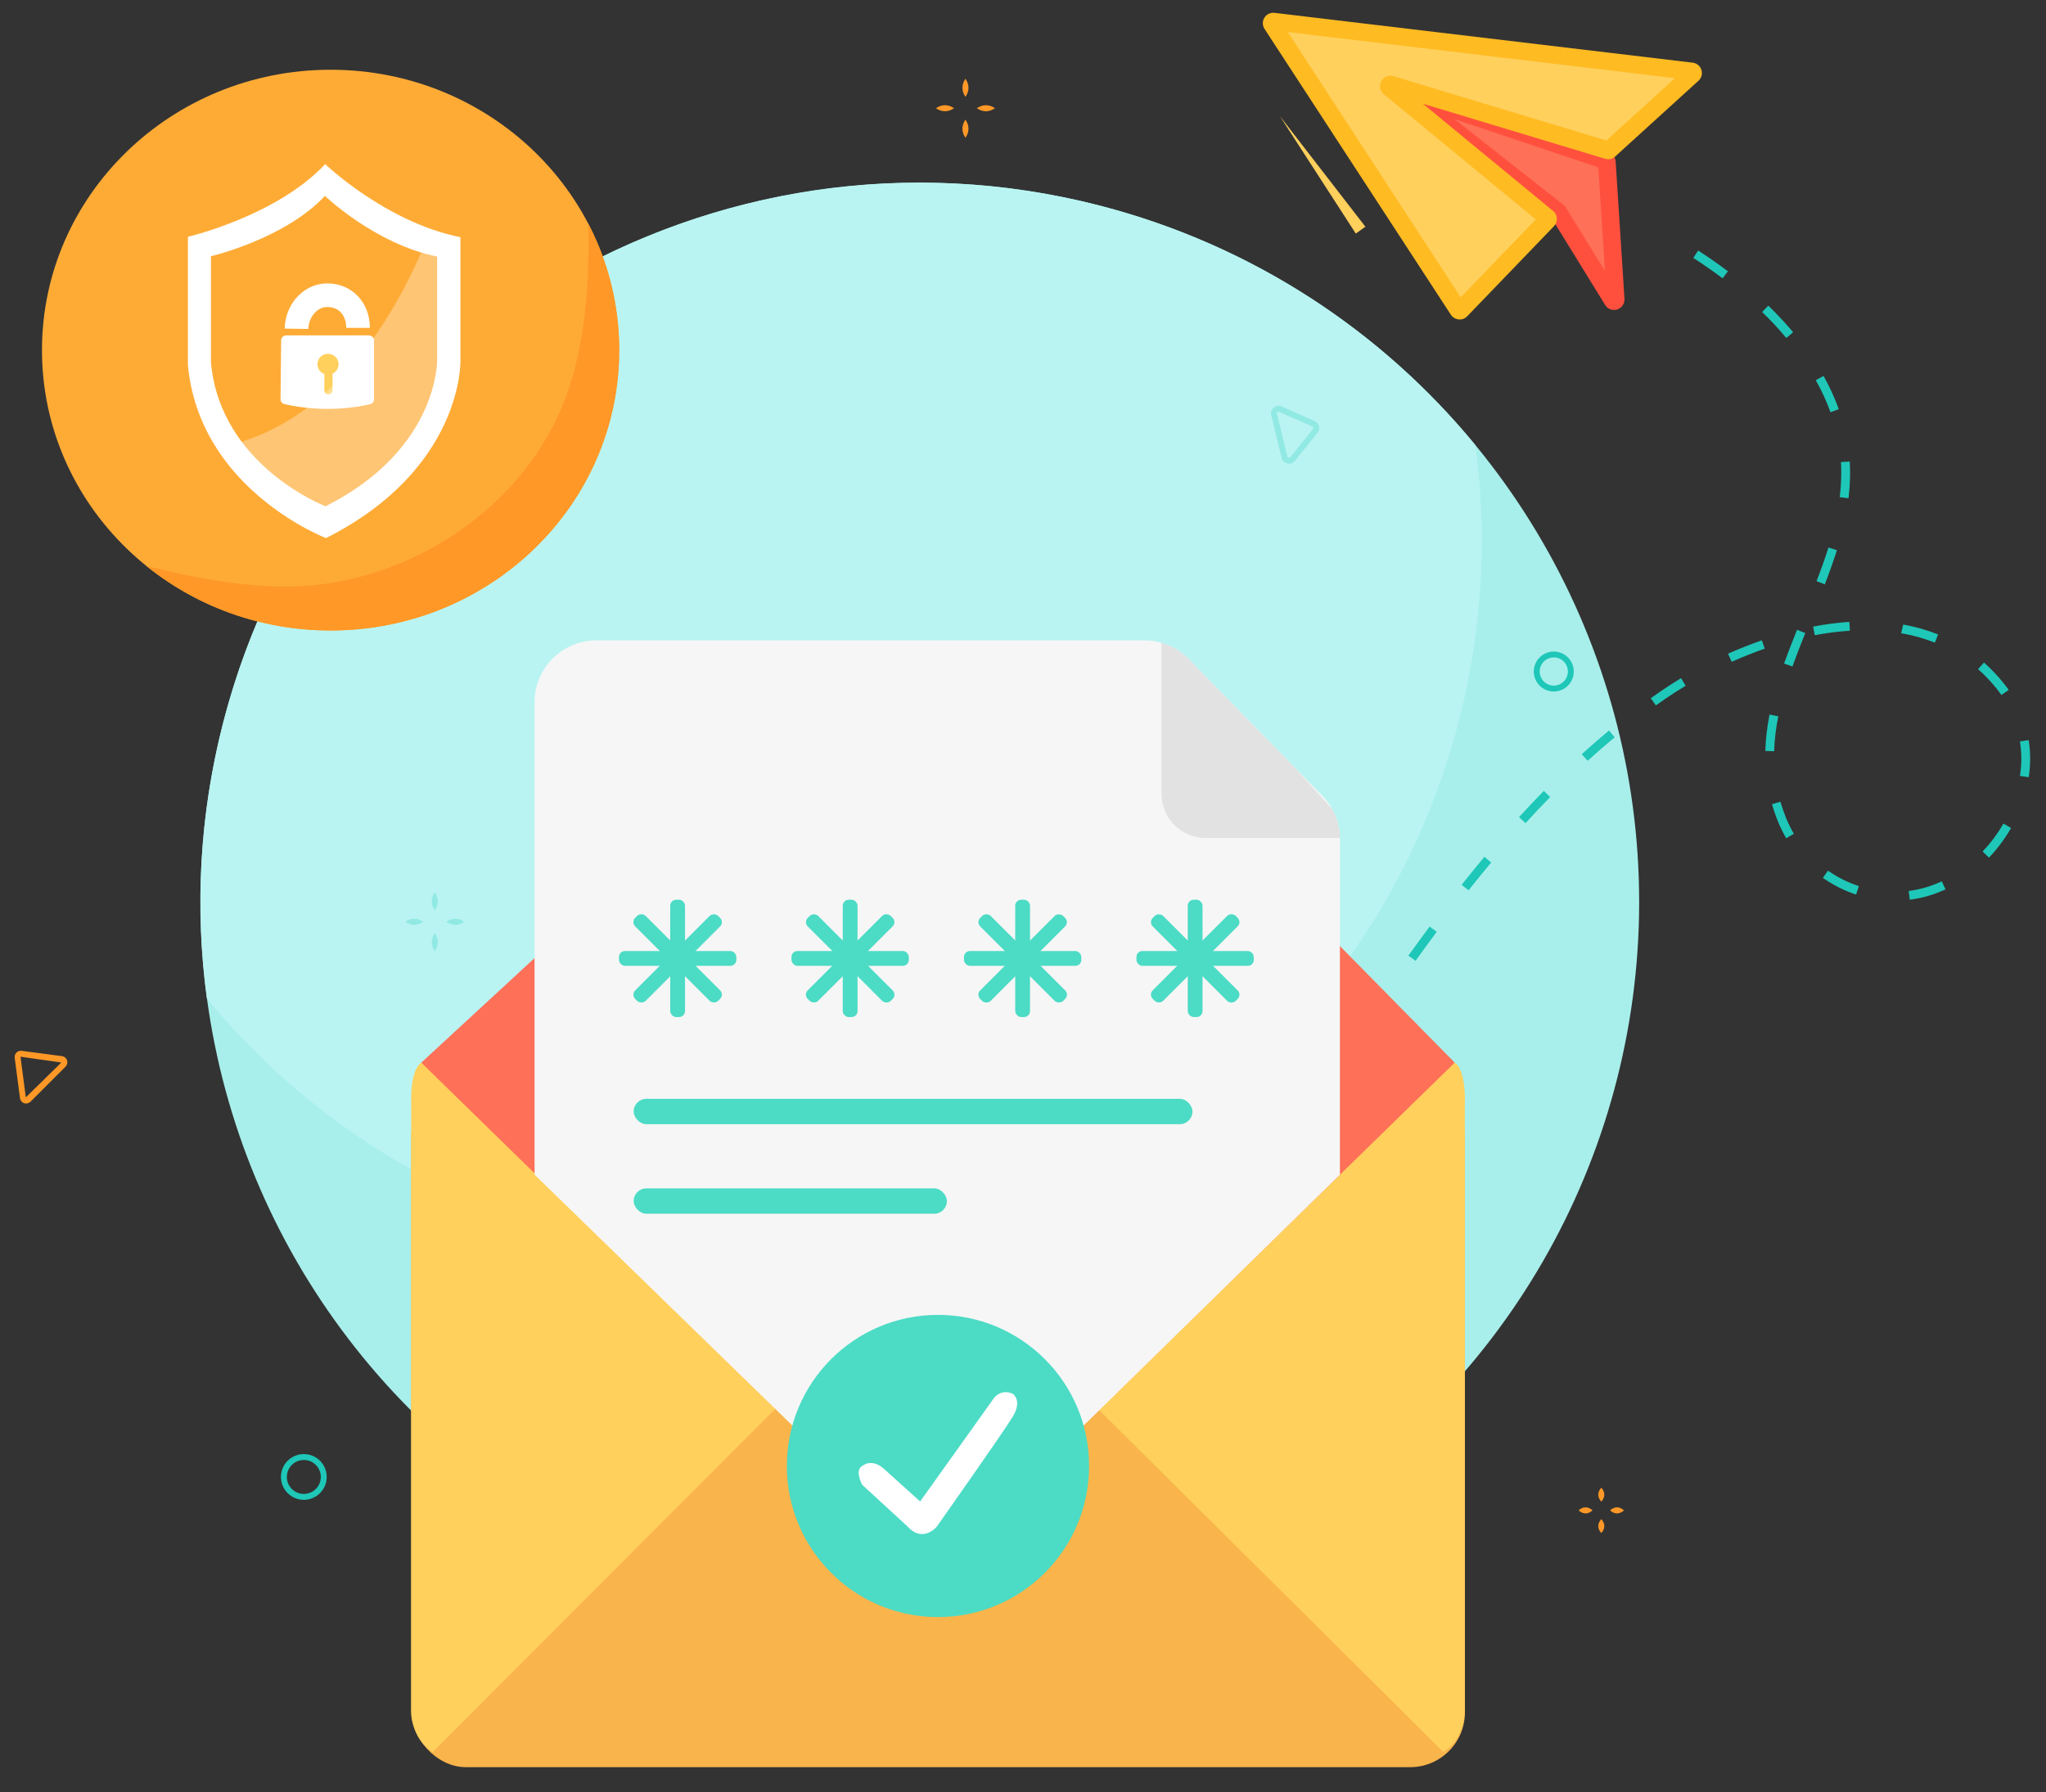 <?xml version="1.0" encoding="UTF-8"?>
<svg id="Layer_1" xmlns="http://www.w3.org/2000/svg" xmlns:xlink="http://www.w3.org/1999/xlink" version="1.1" viewBox="0 0 347 304">
  <rect x="0" y="0" width="347" height="304" fill="#333333" stroke="none"/>
  <!-- Generator: Adobe Illustrator 29.0.1, SVG Export Plug-In . SVG Version: 2.1.0 Build 192)  -->
  <defs>
    <style>
      .st0 {
        fill: none;
      }

      .st1 {
        fill: #e2e2e2;
      }

      .st2 {
        fill: #f6f6f6;
      }

      .st3 {
        fill: #4cdbc5;
      }

      .st4 {
        fill: #a8efeb;
      }

      .st5 {
        fill: #fb2;
      }

      .st6 {
        clip-path: url(#clippath-1);
      }

      .st7 {
        clip-path: url(#clippath-2);
      }

      .st8 {
        fill: #f9b44c;
      }

      .st9 {
        fill: #ffd05c;
      }

      .st10 {
        fill: #fff;
      }

      .st11 {
        fill: #fe7058;
      }

      .st12 {
        opacity: .31;
      }

      .st13 {
        opacity: .26;
      }

      .st14 {
        fill: #ff9827;
      }

      .st15 {
        fill: #ff503e;
      }

      .st16 {
        fill: #b9f4f2;
      }

      .st17 {
        fill: #feab36;
      }

      .st18 {
        clip-path: url(#clippath);
      }

      .st19 {
        fill: #1ec7b8;
      }
    </style>
    <clipPath id="clippath">
      <path class="st0" d="M90.66,198.75v-79.62c0-5.8,4.71-10.51,10.51-10.51h92.89c2.83,0,5.54,1.14,7.51,3.16l22.68,23.19c1.92,1.96,3,4.6,3,7.35v56.43l-50.81,50.25s-18.47,16.6-37.36-2.62l-48.42-47.64h0Z"/>
    </clipPath>
    <clipPath id="clippath-1">
      <ellipse class="st0" cx="56.07" cy="59.39" rx="48.95" ry="47.56"/>
    </clipPath>
    <clipPath id="clippath-2">
      <path class="st0" d="M31.87,40.17s15.03-3.51,23.28-12.33c0,0,10.28,9.85,22.93,12.4v21.07s.42,18.25-22.79,29.96c0,0-21.46-8.2-23.42-29.34v-21.76Z"/>
    </clipPath>
  </defs>
  <g id="Layer_2">
    <circle class="st4" cx="156" cy="153" r="122"/>
    <g>
      <path class="st19" d="M51.53,254.41c-2.14,0-3.88-1.74-3.88-3.88s1.74-3.88,3.88-3.88,3.88,1.74,3.88,3.88-1.74,3.88-3.88,3.88ZM51.53,247.65c-1.59,0-2.88,1.29-2.88,2.88s1.29,2.88,2.88,2.88,2.88-1.29,2.88-2.88-1.29-2.88-2.88-2.88Z"/>
      <path class="st19" d="M111.95,59.5c-2.58,0-4.67-2.1-4.67-4.67s2.1-4.67,4.67-4.67,4.67,2.1,4.67,4.67-2.1,4.67-4.67,4.67ZM111.95,51.15c-2.03,0-3.67,1.65-3.67,3.67s1.65,3.67,3.67,3.67,3.67-1.65,3.67-3.67-1.65-3.67-3.67-3.67Z"/>
      <path class="st19" d="M263.52,117.3c-1.87,0-3.39-1.52-3.39-3.39s1.52-3.39,3.39-3.39,3.39,1.52,3.39,3.39-1.52,3.39-3.39,3.39ZM263.52,111.52c-1.32,0-2.39,1.07-2.39,2.39s1.07,2.39,2.39,2.39,2.39-1.07,2.39-2.39-1.07-2.39-2.39-2.39Z"/>
    </g>
    <path class="st16" d="M186.56,34.89C121.33,18.01,54.77,57.21,37.89,122.44c-4.09,15.8-4.88,31.67-2.81,46.9,15.82,19.26,37.66,33.87,63.64,40.59,65.23,16.88,131.79-22.32,148.67-87.55,4.09-15.8,4.88-31.67,2.81-46.9-15.82-19.26-37.66-33.87-63.64-40.59h0Z"/>
  </g>
  <g id="Layer_11" data-name="Layer_1">
    <path class="st14" d="M4.43,187.19c-.11,0-.23-.02-.34-.06-.38-.13-.65-.46-.7-.86l-.9-6.84c-.04-.33.07-.65.3-.88.23-.23.55-.34.88-.3l6.84.9c.4.05.73.32.86.7.13.38.03.79-.25,1.08l-5.94,5.94c-.2.2-.47.31-.74.31h0ZM3.54,179.25l-.06.05.9,6.84,6.02-5.91-6.87-.98h.01Z"/>
    <g class="st13">
      <path class="st19" d="M218.62,78.65c-.09,0-.19,0-.28-.03-.48-.11-.85-.47-.97-.95l-1.77-7.25c-.12-.48.04-.97.42-1.28.38-.32.89-.39,1.34-.19l5.61,2.47c.37.16.63.48.73.87.09.39,0,.79-.24,1.11l-3.84,4.78c-.25.31-.61.48-.99.48h0ZM216.84,69.84c-.09,0-.15.04-.18.07-.04.03-.13.13-.09.28l1.77,7.25c.04.15.16.2.21.21s.18.02.28-.1l3.84-4.78c.07-.09.07-.19.05-.24s-.05-.14-.16-.19l-5.61-2.47s-.08-.03-.12-.03h0Z"/>
    </g>
    <g>
      <path class="st14" d="M271.58,252.35c.68.77.69,1.6,0,2.37-.69-.77-.68-1.6,0-2.37h0Z"/>
      <path class="st14" d="M271.58,257.68c.68.77.69,1.6,0,2.37-.69-.77-.68-1.6,0-2.37h0Z"/>
      <path class="st14" d="M275.43,256.2c-.77.68-1.6.69-2.37,0,.77-.69,1.6-.68,2.37,0h0Z"/>
      <path class="st14" d="M270.1,256.2c-.77.68-1.6.69-2.37,0,.77-.69,1.6-.68,2.37,0h0Z"/>
    </g>
    <g>
      <path class="st14" d="M163.74,13.35c.68,1.01.69,2.07,0,3.08-.69-1.01-.68-2.07,0-3.08h0Z"/>
      <path class="st14" d="M163.74,20.29c.68,1.01.69,2.07,0,3.08-.69-1.01-.68-2.07,0-3.08h0Z"/>
      <path class="st14" d="M168.75,18.36c-1.01.68-2.07.69-3.08,0,1.01-.69,2.07-.68,3.08,0h0Z"/>
      <path class="st14" d="M161.81,18.36c-1.01.68-2.07.69-3.08,0,1.01-.69,2.07-.68,3.08,0h0Z"/>
    </g>
    <g class="st13">
      <path class="st19" d="M73.74,151.35c.68,1.01.69,2.07,0,3.08-.69-1.01-.68-2.07,0-3.08h0Z"/>
      <path class="st19" d="M73.74,158.29c.68,1.01.69,2.07,0,3.08-.69-1.01-.68-2.07,0-3.08h0Z"/>
      <path class="st19" d="M78.75,156.36c-1.01.68-2.07.69-3.08,0,1.01-.69,2.07-.68,3.08,0h0Z"/>
      <path class="st19" d="M71.81,156.36c-1.01.68-2.07.69-3.08,0,1.01-.69,2.07-.68,3.08,0h0Z"/>
    </g>
  </g>
  <g id="Layer_3">
    <g>
      <rect class="st8" x="69.73" y="183.53" width="178.72" height="116.23" rx="9.29" ry="9.29"/>
      <path class="st11" d="M71.45,180.25l24.29-22.42h128.9l22.08,22.42s-39.04,57.46-40.54,58.46c-1.49,1-102.6,0-102.6,0l-32.13-58.46Z"/>
      <path class="st9" d="M71.45,180.25l60.07,58.7-58.12,58.23s-3.66-1.85-3.66-7.45v-102.5s-.28-5.67,1.72-6.97h0Z"/>
      <path class="st9" d="M246.72,180.25l-60.33,58.91,58.39,58.02s3.66-1.85,3.66-7.45v-102.5s.28-5.67-1.72-6.97h0Z"/>
      <path class="st2" d="M90.66,199.26v-80.13c0-5.8,4.71-10.51,10.51-10.51h92.89c2.83,0,5.54,1.14,7.51,3.16l22.68,23.19c1.92,1.96,3,4.6,3,7.35v56.94l-50.81,49.74s-18.47,16.6-37.36-2.62l-48.42-47.13h0Z"/>
      <g class="st18">
        <path class="st1" d="M196.99,105.17v29.49c0,4.13,3.35,7.49,7.49,7.49h25.9l-33.38-36.98h0Z"/>
      </g>
      <circle class="st3" cx="159.08" cy="248.67" r="25.63"/>
      <path class="st10" d="M156.06,254.68l12.26-17.17s1.1-2.08,3.43-1.1c0,0,1.72,1.1,0,3.92-1.72,2.82-12.88,18.64-12.88,18.64,0,0-2.33,2.82-4.91,0l-7.73-7.11s-1.35-2.45,0-3.19c0,0,1.47-1.35,3.56.37l6.25,5.64h.02Z"/>
      <g>
        <g>
          <rect class="st3" x="104.98" y="161.32" width="19.9" height="2.51" rx="1.01" ry="1.01"/>
          <rect class="st3" x="113.67" y="152.62" width="2.51" height="19.9" rx="1.01" ry="1.01"/>
          <rect class="st3" x="104.98" y="161.31" width="19.9" height="2.51" rx="1.01" ry="1.01" transform="translate(-81.29 128.89) rotate(-45)"/>
          <rect class="st3" x="113.68" y="152.62" width="2.51" height="19.9" rx="1.01" ry="1.01" transform="translate(-81.3 128.88) rotate(-45)"/>
        </g>
        <g>
          <rect class="st3" x="134.23" y="161.32" width="19.9" height="2.51" rx="1.01" ry="1.01"/>
          <rect class="st3" x="142.93" y="152.62" width="2.51" height="19.9" rx="1.01" ry="1.01"/>
          <rect class="st3" x="134.24" y="161.31" width="19.9" height="2.51" rx="1.01" ry="1.01" transform="translate(-72.72 149.57) rotate(-45)"/>
          <rect class="st3" x="142.94" y="152.62" width="2.51" height="19.9" rx="1.01" ry="1.01" transform="translate(-72.72 149.58) rotate(-45)"/>
        </g>
        <g>
          <rect class="st3" x="163.49" y="161.32" width="19.9" height="2.51" rx="1.01" ry="1.01"/>
          <rect class="st3" x="172.18" y="152.62" width="2.51" height="19.9" rx="1.01" ry="1.01"/>
          <rect class="st3" x="163.49" y="161.32" width="19.9" height="2.51" rx="1.01" ry="1.01" transform="translate(-64.16 170.26) rotate(-45)"/>
          <rect class="st3" x="172.19" y="152.62" width="2.51" height="19.9" rx="1.01" ry="1.01" transform="translate(-64.15 170.26) rotate(-45)"/>
        </g>
        <g>
          <rect class="st3" x="192.74" y="161.32" width="19.9" height="2.51" rx="1.01" ry="1.01"/>
          <rect class="st3" x="201.44" y="152.62" width="2.51" height="19.9" rx="1.01" ry="1.01"/>
          <rect class="st3" x="192.75" y="161.31" width="19.9" height="2.51" rx="1.01" ry="1.01" transform="translate(-55.58 190.94) rotate(-45)"/>
          <rect class="st3" x="201.45" y="152.63" width="2.51" height="19.9" rx="1.01" ry="1.01" transform="translate(-55.59 190.95) rotate(-45)"/>
        </g>
      </g>
      <rect class="st3" x="107.47" y="186.39" width="94.77" height="4.3" rx="2.15" ry="2.15"/>
      <rect class="st3" x="107.47" y="201.58" width="53.12" height="4.3" rx="2.15" ry="2.15"/>
    </g>
    <g>
      <path class="st9" d="M247.33,52.56l-31.61-48.49c-.12-.19.03-.44.26-.41l70.94,8.45c.22.03.32.3.16.46l-39.34,40.05c-.12.12-.32.1-.42-.04v-.02Z"/>
      <g>
        <path class="st11" d="M240.17,17l24.06,18.94s.05.04.06.07l9.21,14.94c.15.24.52.12.5-.16l-1.5-23.32c0-.11-.08-.2-.18-.24l-31.9-10.7c-.29-.1-.49.28-.25.47h0Z"/>
        <path class="st15" d="M273.74,52.58c-.6,0-1.17-.31-1.5-.84l-9.1-14.76-23.89-18.8c-.68-.53-.87-1.47-.46-2.23.41-.76,1.3-1.11,2.12-.84l31.9,10.7c.68.23,1.15.84,1.2,1.55l1.5,23.33c.05.81-.45,1.55-1.23,1.8-.18.06-.36.08-.54.08h0ZM246.68,20.21l18.71,14.72.21.32,6.6,10.71-1.13-17.57-24.38-8.18h0Z"/>
      </g>
      <polygon class="st9" points="229.94 39.62 217.06 19.69 231.57 38.46 229.94 39.62 229.94 39.62"/>
      <path class="st5" d="M247.56,54.18h-.17c-.54-.05-1.02-.34-1.32-.79l-31.61-48.49c-.37-.58-.38-1.32-.02-1.9s1.04-.9,1.71-.82l70.93,8.45c.68.08,1.25.54,1.47,1.19s.05,1.35-.44,1.83l-14.17,12.89c-.43.43-1.12.59-1.75.38l-30.86-9.32,22.06,18.17c.35.26.61.73.65,1.23s-.14,1-.49,1.37l-14.72,15.29c-.34.35-.79.54-1.27.54v-.02ZM246.67,51.55h0ZM218.42,5.45l29.32,44.99,12.73-13.22-25.77-21.23c-.64-.49-.85-1.42-.45-2.19.4-.77,1.29-1.13,2.12-.86l36.08,10.89,11.62-10.57-65.64-7.82h-.01ZM261.46,38.04s.05.05.08.07l-.08-.07ZM261.39,36.27h0ZM271.97,24.27s-.06.05-.08.07l.08-.07ZM273.04,24.02l.06.02s-.04-.01-.06-.02ZM235.47,15.81s.03.01.05.01h-.05ZM236.56,13.65l.07.06s-.05-.04-.07-.06ZM215.81,5.14h0Z"/>
    </g>
    <path class="st19" d="M240.08,162.98l-1.22-.88.03-.04c1.2-1.67,2.39-3.3,3.54-4.85l.03-.04,1.21.89-.03.04c-1.21,1.63-2.4,3.26-3.53,4.84l-.03.04h0ZM323.9,152.62l-.19-1.49h.05c1.89-.25,3.74-.79,5.49-1.6l.08-.02.63,1.35-.05.02c-1.89.88-3.9,1.46-5.96,1.73h-.05ZM314.79,151.73h-.05c-1.97-.66-3.83-1.6-5.54-2.79l-.04-.03.86-1.22.04.02c1.59,1.11,3.32,1.98,5.15,2.58l.05.02-.47,1.42h0ZM249.07,151.02l-1.18-.93.03-.04c1.27-1.6,2.55-3.17,3.8-4.67l.04-.04,1.15.96-.04.04c-1.26,1.51-2.53,3.08-3.77,4.64l-.03.04h0ZM337.33,145.47l-1.08-1.03.03-.03c1.33-1.41,2.5-2.97,3.47-4.66l.02-.05,1.3.75-.02.05c-1.03,1.78-2.27,3.44-3.68,4.94l-.04.03ZM302.94,142.19l-.02-.04c-.51-.87-.97-1.81-1.36-2.77-.4-.96-.74-1.95-1.02-2.92v-.05l1.43-.42v.05c.27.92.6,1.85.97,2.78.37.89.8,1.76,1.27,2.58l.03.04-1.3.75h0ZM258.73,139.62l-1.1-1.01.03-.04c1.39-1.52,2.78-3,4.14-4.38l.03-.04,1.07,1.05-.03.04c-1.37,1.4-2.75,2.86-4.1,4.34l-.04.04ZM344.07,131.83l-1.48-.21v-.05c.15-.97.22-1.95.22-2.89s-.08-1.94-.22-2.87v-.05l1.48-.22v.05c.16,1,.24,2.04.24,3.09s-.08,2.07-.23,3.1v.05h0ZM269.29,129.03l-.06-.02-.97-1.07.04-.04c1.49-1.36,3.02-2.69,4.55-3.96l.04-.03.95,1.15-.03.04c-1.5,1.24-3.01,2.56-4.5,3.91l-.02.02h0ZM300.85,127.43l-1.45-.05v-.05c.06-1.95.29-3.94.7-6.07v-.05l1.49.29v.05c-.41,2.01-.64,3.97-.69,5.83v.05h-.05ZM280.84,119.66l-.87-1.22.04-.03c.58-.41,1.16-.82,1.73-1.21,1.08-.74,2.2-1.46,3.32-2.14l.05-.02.77,1.28-.04.03c-1.12.67-2.21,1.37-3.25,2.08-.65.45-1.19.83-1.71,1.2l-.04.03ZM339.44,117.89l-.03-.04c-.28-.4-.57-.78-.87-1.15-.94-1.15-1.95-2.22-3.03-3.16l-.03-.04.99-1.1h.1l-.03.04c1.13,1,2.19,2.12,3.16,3.31.32.38.62.79.94,1.23l.03.05-1.23.86ZM303.99,113.06l-1.41-.51.02-.04c.73-2.05,1.54-4.09,2.16-5.63l.02-.05,1.39.56-.02.05c-.9,2.25-1.56,3.97-2.14,5.57l-.02.05ZM293.69,112.26l-.61-1.37.04-.03c1.87-.82,3.77-1.57,5.64-2.23h.05l.49,1.41h-.05c-1.84.65-3.69,1.39-5.52,2.2l-.04.02h0ZM328.15,109.01l-.05-.02c-1.76-.7-3.65-1.23-5.62-1.57h-.05l.35-1.48h0c2.06.37,4.03.93,5.87,1.66l.05.02-.55,1.39h0ZM307.78,107.75l-.28-1.47h.05c2.05-.4,4.09-.66,6.05-.79h.05l.09,1.5h-.05c-1.91.12-3.88.38-5.86.75h-.05ZM309.49,99.12l-1.39-.54v-.04c.81-2.09,1.46-3.93,1.99-5.62v-.05l1.44.45v.05c-.56,1.75-1.22,3.62-2.02,5.7,0,0-.02.05-.02.05ZM313.51,84.51l-1.49-.18v-.04c.17-1.39.25-2.76.25-4.09v-.51c0-.4-.02-.81-.05-1.26v-.05l1.5-.09v.05c.03.46.04.9.05,1.33v.53c0,1.38-.08,2.82-.26,4.26v.05ZM310.45,69.92l-.02-.05c-.64-1.77-1.46-3.57-2.45-5.33l-.02-.05,1.31-.72.03.04c1.02,1.83,1.87,3.7,2.54,5.55l.02.05-1.41.51ZM302.99,57.3h-.06c-1.23-1.48-2.59-2.94-4.04-4.34l-.03-.04,1.04-1.07.04.03c1.48,1.44,2.87,2.93,4.14,4.44l.03.04-1.12.94h0ZM292.15,47.21l-.04-.03c-1.56-1.17-3.2-2.32-4.88-3.4l-.04-.03.81-1.25.04.02c1.71,1.1,3.37,2.26,4.93,3.44l.06-.08.02.14-.9,1.19h0Z"/>
    <g>
      <ellipse class="st17" cx="56.07" cy="59.39" rx="48.95" ry="47.56"/>
      <g class="st6">
        <path class="st14" d="M99.68,34.82c12.83,14.09,15.07,36.7,4.95,53.16-7.04,11.44-18.13,19.15-30.85,23.05-12.27,3.68-26.14,1.9-37.01-4.33-5.24-2.89-9.89-6.65-13.79-11.13,10.62,2.61,21.23,4.83,31.71,3.52,18.35-2.4,35.54-15.02,41.64-32.76,3.34-9.87,3.77-20.59,3.34-31.5h.01Z"/>
      </g>
    </g>
    <g>
      <path class="st10" d="M31.87,40.17s15.03-3.51,23.28-12.33c0,0,10.28,9.85,22.93,12.4v21.07s.42,18.25-22.79,29.96c0,0-21.46-8.2-23.42-29.34v-21.76Z"/>
      <path class="st17" d="M35.79,43.46s12.48-2.92,19.32-10.23c0,0,8.53,8.18,19.03,10.29v17.49s.35,15.15-18.92,24.87c0,0-17.82-6.8-19.44-24.35v-18.07h.01Z"/>
      <path class="st10" d="M48.53,56.89h14.05c.47,0,.85.37.85.84v10.02c0,.38-.27.72-.65.81-1.87.45-7.61,1.55-14.54-.01-.39-.09-.67-.43-.66-.82l.1-10c0-.46.38-.83.85-.83h0Z"/>
      <path class="st10" d="M52.29,55.8l-4-.06c.03-2.19.94-4.29,2.49-5.75,1.38-1.31,3.17-1.99,5.05-1.91,4,.16,6.9,3.33,6.9,7.53h-4c0-1.57-.8-3.44-3.06-3.53-1.01-.05-1.72.42-2.13.82-.76.72-1.23,1.81-1.24,2.91h0Z"/>
      <path class="st9" d="M57.43,61.79c0-1.02-.88-1.84-1.93-1.77-.91.06-1.64.8-1.67,1.7-.03.79.47,1.48,1.18,1.73v2.81c0,.36.29.64.65.64h0c.41,0,.74-.32.74-.73v-2.79c.61-.28,1.03-.9,1.03-1.6h0Z"/>
      <g class="st7">
        <g class="st12">
          <path class="st10" d="M74.59,34.34s-13.4,47.74-50.24,41.55,48.48,31.11,48.48,31.11l23.96-73.45-22.2.8h0Z"/>
        </g>
      </g>
    </g>
  </g>
</svg>